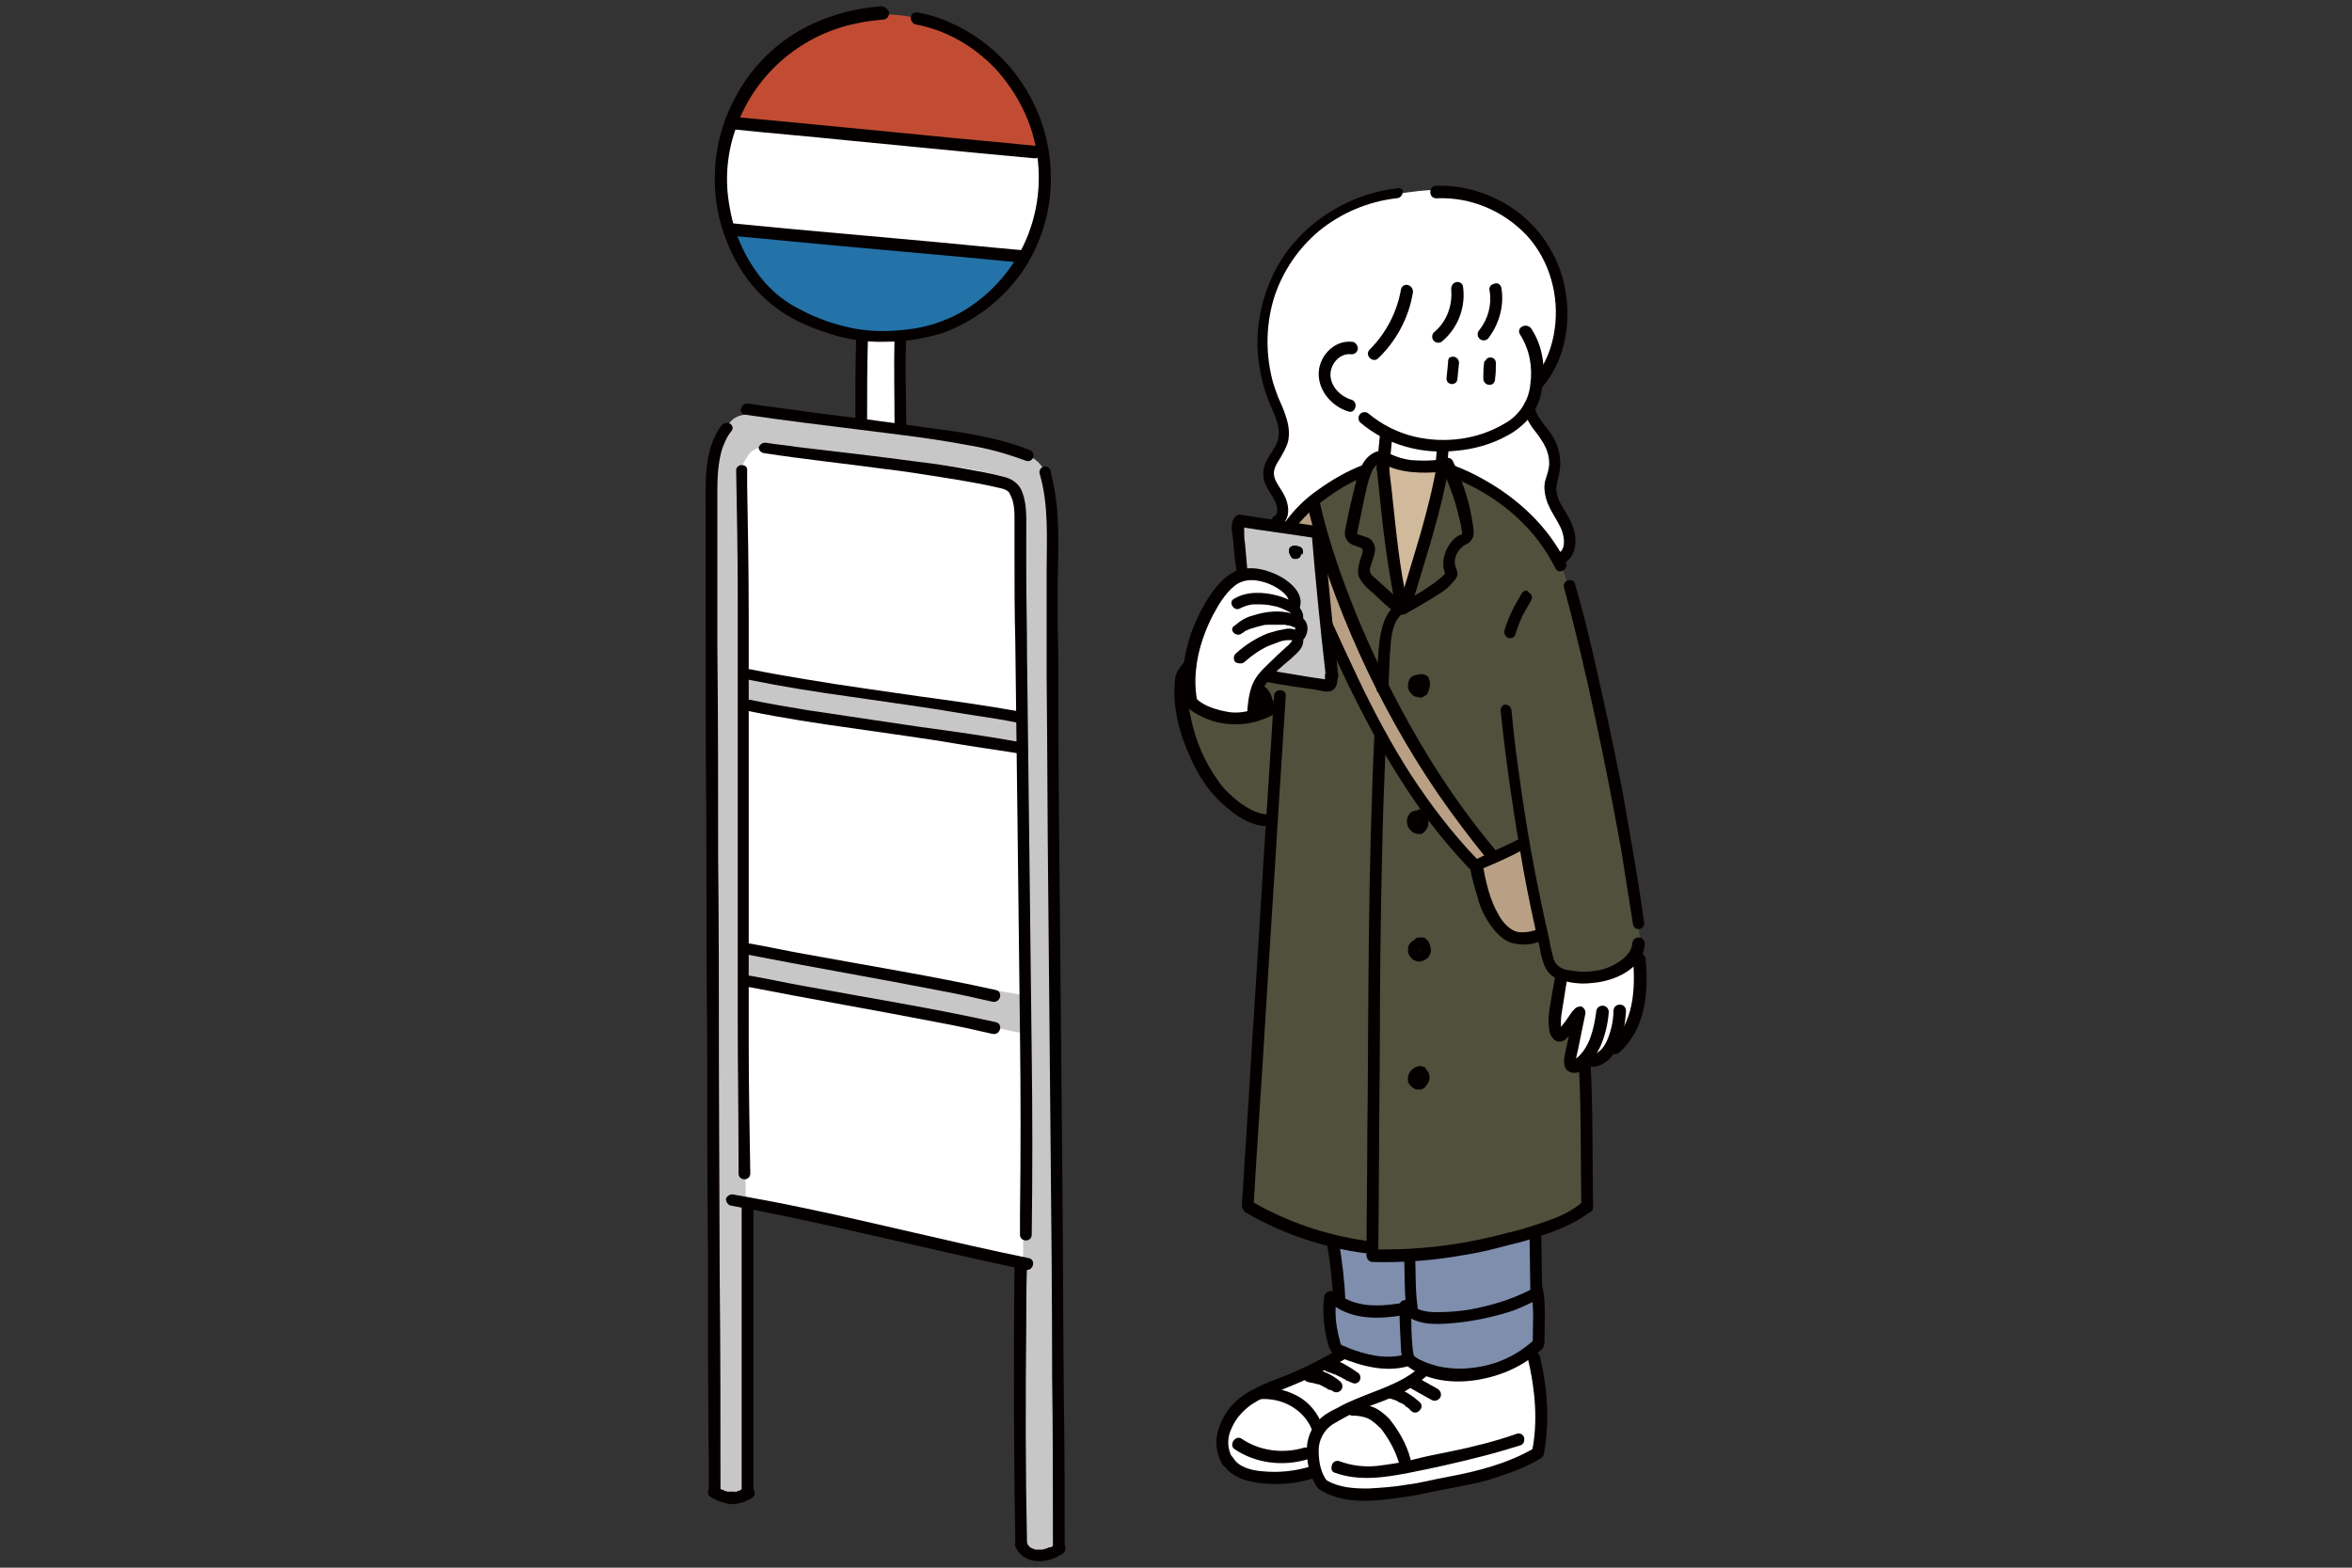 <?xml version="1.0" encoding="utf-8"?>
<!-- Generator: Adobe Illustrator 24.3.0, SVG Export Plug-In . SVG Version: 6.00 Build 0)  -->
<svg version="1.1" id="レイヤー_1" xmlns="http://www.w3.org/2000/svg" xmlns:xlink="http://www.w3.org/1999/xlink" x="0px"
	 y="0px" viewBox="0 0 300 200" style="enable-background:new 0 0 300 200;" xml:space="preserve">
<rect x="0" y="0" width="300" height="200" fill="#333333" stroke="none"/>
<style type="text/css">
	.st0{fill:#4F513C;}
	.st1{fill:#FFFFFF;}
	.st2{fill:#C24C33;}
	.st3{fill:#2372A8;}
	.st4{fill:#7E8EAC;}
	.st5{fill:#B9A085;}
	.st6{fill:#C8C7C7;}
	.st7{fill:#040000;}
	.st8{fill:none;}
	.st9{fill:#D1B99C;}
</style>
<g>
	<g id="塗り_6_">
		<path class="st0" d="M184,59.3L178.7,77l-2.9-18.6l-1.7,1.6c0,0-6.1,2.7-9.5,6.9l3.1,0.7l2.1,18.6l-8.1,0.1c0,0-1.8,2-1.8,4.4
			c-3.9,0.8-5.6,1.5-9.4-4c0.4,5.4,0.9,15,11.1,18l-2.3,49.3c0,0,8.4,4.9,15.1,5c0.8,1.1,2.5,1.3,2.5,1.3s16.4,0.1,25.6-6.3
			c0-5.2,0.4-18.8,0.4-18.8s-3.1,1.7-3.2,0.9c-0.1-0.9,1.4-6.6,1.4-6.6l-2.4,2.5c0,0-1.1-0.2,0.5-7.5c4.6,0.1,8.4,1.2,10.1-4.1
			c-1-7.5-7.6-45.3-11-49.8C194.8,66.1,191.4,62,184,59.3z"/>
		<path class="st1" d="M114.9,42.7l0.2,12.1l-5.5-0.5l0.3-11.5C109.9,42.8,113.2,43.3,114.9,42.7z"/>
		<polygon class="st1" points="130.8,161.4 130.8,131.1 93.4,124 94.1,153.3 		"/>
		<path class="st2" d="M93,15.8l39.9,3.5c0,0-2.9-13.3-13-16.3s-16.2,0.3-20.3,3.3C95.6,9.4,93,15.8,93,15.8z"/>
		<path class="st3" d="M92.7,29.3c1.5,5.1,8,13.6,19.8,13.5c11.8-0.1,16.1-7.4,17.7-10.1C124.4,32.2,92.7,29.3,92.7,29.3z"/>
		<path class="st1" d="M160.7,177.7c2.5,0.3,5.8,1.3,7.3,4.4c1.6-1.8,4.5-2.3,4.5-2.3c2.1-0.3,4.1,0.8,4.9,2.8
			c1.5,3.3,1.8,4.5,1.8,4.5l17.1-4.2c0,0,1.3-7.3-1.1-10.5c-3.5,2-9.1,4.5-14.9,1.4c-6-0.4-8.8-1.4-8.8-1.4L160.7,177.7z"/>
		<path class="st4" d="M196.6,157.2L196,165l0.2,6.4c0,0-2.6,4.4-8.7,4c-6.1-0.4-7.4-1.7-7.4-1.7s-4.8,0.2-6.8-0.7
			c-2-0.9-3.1-1.3-3.1-1.3l-0.6-6.5l1.1,0.4l-0.7-7.2l4.3,0.4l0.8,1.1c0,0,6.6,0.2,9.9-0.3C188.4,159.2,196.6,157.2,196.6,157.2z"/>
		<path class="st5" d="M196.6,118.8c-2.4,1.2-5,1.1-6.7-2.4s-1.9-6-1.9-6s-9-10.3-12.6-17.6c-3.5-7.3-6.5-12.8-6.5-12.8l-1.2-12.3
			l-3.1-0.7l2.6-3.4c0,0,3,13.2,7.6,21.4c4.6,8.2,9.6,18.1,15.2,24.2c2.4-0.4,4.2-2.8,4.2-2.8L196.6,118.8z"/>
		<path class="st6" d="M158.2,73.5l-0.1-6.8l9.7,0.9l2,20l-8-1.3c0,0,3.4-2.9,3.7-4c0.3-1.1,0.2-4,0-4.3s0.6-1.3-0.2-2.2
			C164.5,74.8,160.7,72.8,158.2,73.5z"/>
		<path class="st7" d="M160,91.1c-0.1,0,2.2-1.1,2.2-1.1l-1.6-1.8L160,91.1z"/>
		<path class="st8" d="M176.3,58.2c2.2,1,7.7,1.2,7.7,1.2l-4.8,18L176.3,58.2z"/>
		<path class="st6" d="M133.3,60.2c-1.1-2.1-2.5-3.6-22-5.9c-17.7-2.1-17.2-2.1-19,0.8c-1.8,2.9-1.6,5.5-1.6,8.8
			s0.4,126.4,0.4,126.4s3.3,1.5,4.4,0.1c0-4.8-0.7-65.9-0.7-65.9l36,7.4l-0.7,65.1c0,0,2.8,2.9,5.1,0.4
			C135.2,190.2,134.4,65.1,133.3,60.2z"/>
		<polygon class="st1" points="130.8,127 95.4,121 95,89.6 130.4,95.1 		"/>
		<path class="st1" d="M130,91.1c0,0,0.4-25.8-0.6-28.8c-1.1-3-13.6-3.2-20.5-4c-6.9-0.8-11.8-2.5-13.4-0.3c-1.6,2.2-1.1,3-1,8.3
			c0.1,5.3,0.3,19.5,0.3,19.5L130,91.1z"/>
		<path class="st1" d="M196.1,185.5c-4.5,2.5-19,5.3-21.5,5.2c-2.5-0.1-5.5-0.9-5.8-1.3c-0.3-0.5-0.6-1-0.8-1.5c0,0-5.1,1-7.9,0.6
			c-2.8-0.4-4-2.8-4.2-4.7c-0.2-1.9,3.1-5.9,5.7-6.4c2.6,0.5,5.6,1.7,6.4,4.8c1.5-1.7,3.2-2.9,5-2.8c1.8,0.1,5.6,3.2,6.1,7.7
			c2.7-0.5,15.1-3.5,17.5-4.9C196.4,183.7,196.1,185.5,196.1,185.5z"/>
		<path class="st1" d="M199.2,124.2c-0.3,1.7-1.5,7.2-0.6,7.5c0.9,0.3,2.9-2.5,2.9-2.5s-1.6,6.7-1.2,6.9c0.4,0.1,2.3-1.4,2.3-1.4
			s1.4,1,3.4-0.7c2-1.7,3-4.6,3.1-6.7s0.4-3.6-0.4-5.6C207.1,123.6,205.3,124.8,199.2,124.2z"/>
		<path class="st1" d="M151.7,89.1c-0.5-5.3,2.4-14.5,6.5-15.6c4.1-1.1,6.7,1.6,7,3.5s1,3,0.2,5.3c-0.8,2.3-4.2,2.8-4.9,4.6
			c-0.7,1.8-0.5,4.2-0.5,4.2S156.5,93,151.7,89.1z"/>
		<path class="st1" d="M163,66.6c0.6-1.8,0-2.7-0.6-4.3c-0.6-1.6-0.6-2.3,0.3-4.1c0.9-1.8,1.6-2.6-0.1-6.5s-3.6-11.2,2.6-19.8
			s20.7-7.7,20.7-7.7s9.2,1.9,11.8,8.9c2.6,7.1,1.3,11.4-1.8,15.1c-0.3,1.4-0.7,2.7-1.2,4c0,0,3.3,3.7,3.4,5.4
			c0.1,1.7-0.4,3.8-0.4,5.8c0,2,2.6,3.3,2.5,5.7c-0.1,2.4-1.2,2-1.2,2s-4.3-5.9-6.5-7.7c-2.2-1.8-8.5-4.1-8.5-4.1l-4.8,18l-2.9-19.2
			c0,0-1.7,0.9-2.2,1.8c-2.1,0.9-8,4.2-9.5,6.9C164.1,66.9,163.5,66.8,163,66.6z"/>
		<path class="st1" d="M93.5,15.7C92.3,18.4,90.8,26,93,29.6c5.3,0.3,37.2,3.2,37.2,3.2s4.3-6.3,2.7-13.4
			C129.4,19.1,93.5,15.7,93.5,15.7z"/>
	</g>
	<path class="st9" d="M178.7,75.7c-0.3-1.1-0.6-2.1-0.9-3.2c-0.2-1.4-0.3-2.7-0.5-4.1c-0.4-3.1-0.8-6.2-1.2-9.2
		c2.8,0,5.5,0.1,8.3,0.1c-0.9,2.9-1.5,5.3-1.9,7c-0.5,2-0.7,3.1-1.4,4.7C180.3,73.1,179.4,74.7,178.7,75.7z"/>
	<g id="線_2_">
		<path class="st7" d="M193.9,42.7c1.2,1.9,1.6,4.1,1.3,6.3c-0.2,2.2-1.5,4.1-3.4,5.1c-3.4,2-7.6,2.5-11.4,1.6
			c-2.1-0.5-4.1-1.5-5.8-2.9c-0.3-0.3-0.8-0.3-1.1,0c-0.3,0.3-0.3,0.8,0,1.1c3.4,2.9,7.9,4.1,12.3,3.6c2.2-0.2,4.4-0.8,6.4-1.9
			c1-0.5,2-1.3,2.8-2.2c0.8-1,1.4-2.1,1.6-3.4c0.6-2.7,0.3-5.7-1.3-8.1C194.7,41.1,193.3,41.8,193.9,42.7L193.9,42.7z"/>
		<path class="st7" d="M172.4,43.6c-2.3-0.2-4.2,1.9-4.2,4.1c0,2.3,1.8,4.2,3.8,4.8c0.9,0.3,1.3-1.2,0.4-1.5
			c-1.4-0.4-2.7-1.7-2.7-3.2c0-1.4,1.2-2.8,2.7-2.6c0.4,0,0.8-0.3,0.8-0.8C173.1,43.9,172.8,43.6,172.4,43.6z"/>
		<path class="st7" d="M178.7,36.9c-0.5,2.9-1.9,5.6-4,7.7c-0.7,0.7,0.4,1.8,1.1,1.1c2.3-2.2,3.9-5.2,4.4-8.3c0.1-0.4-0.1-0.8-0.5-1
			C179.2,36.2,178.8,36.5,178.7,36.9L178.7,36.9z"/>
		<path class="st7" d="M185.1,36.9c0.2,2.1-0.6,4.2-2.2,5.5c-0.3,0.3-0.3,0.8,0,1.1c0.3,0.3,0.8,0.3,1.1,0c2-1.7,3-4.4,2.6-7
			c-0.1-0.4-0.5-0.6-0.9-0.5C185.3,36.1,185.1,36.5,185.1,36.9L185.1,36.9z"/>
		<path class="st7" d="M190,37.1c0.3,1.8-0.2,3.6-1.3,5c-0.3,0.3-0.3,0.8,0,1.1c0.3,0.3,0.8,0.3,1.1,0c1.4-1.8,2.1-4.2,1.7-6.5
			c-0.1-0.4-0.5-0.7-0.9-0.5c0,0,0,0,0,0C190.1,36.3,189.9,36.7,190,37.1L190,37.1z"/>
		<path class="st7" d="M184.7,46.3l-0.2,2c0,0.2,0.1,0.4,0.2,0.5c0.1,0.1,0.3,0.2,0.5,0.2c0.2,0,0.4-0.1,0.5-0.2
			c0.1-0.1,0.2-0.3,0.2-0.5l0.2-2c0-0.4-0.3-0.8-0.8-0.8c-0.2,0-0.4,0.1-0.5,0.2C184.7,45.9,184.7,46.1,184.7,46.3z"/>
		<path class="st7" d="M189.3,46.3c-0.1,0.7-0.1,1.3-0.1,2c0,0.4,0.3,0.8,0.8,0.8c0.2,0,0.4-0.1,0.5-0.2l0.1-0.2
			c0.1-0.1,0.1-0.2,0.1-0.4c0.1-0.7,0.1-1.3,0.1-2c0-0.2-0.1-0.4-0.2-0.5c-0.1-0.1-0.3-0.2-0.5-0.2c-0.2,0-0.4,0.1-0.5,0.2l-0.1,0.2
			C189.4,46,189.3,46.1,189.3,46.3L189.3,46.3z"/>
		<path class="st7" d="M176,55.6l-0.4,4.1c0,0.4,0.3,0.8,0.8,0.8c0.4,0,0.8-0.3,0.8-0.8l0.4-4.1c0-0.4-0.3-0.8-0.8-0.8
			C176.3,54.8,176,55.2,176,55.6z"/>
		<path class="st7" d="M183.3,57l-0.2,2.3c0,0.2,0.1,0.4,0.2,0.5c0.3,0.3,0.8,0.3,1.1,0c0.1-0.1,0.2-0.3,0.2-0.5l0.2-2.3
			c0-0.2-0.1-0.4-0.2-0.5c-0.1-0.1-0.3-0.2-0.5-0.2c-0.2,0-0.4,0.1-0.5,0.2C183.4,56.6,183.3,56.8,183.3,57L183.3,57z"/>
		<path class="st7" d="M175.6,57.6c-1.6,0.6-2.2,2.2-2.6,3.7c-0.5,2-1,4.1-1.4,6.2c-0.2,0.9,0.1,1.6,0.9,2c0.3,0.1,0.6,0.2,0.8,0.3
			c0.1,0,0.3,0.1,0.3,0.1s0.2,0.1,0.1,0.1c0.1,0.1,0,0,0.1,0.1c0,0,0-0.1,0,0c0-0.2,0,0.1,0,0.1c0,0.1,0,0.2,0,0.3
			c-0.1,0.3-0.2,0.6-0.3,0.9c-0.2,0.7-0.4,1.4-0.2,2.1c0.4,1,1.3,1.7,2.1,2.4c0.8,0.8,1.7,1.6,2.6,2.3c0.7,0.6,1.8-0.4,1.1-1.1
			c-0.7-0.6-1.4-1.3-2.1-1.9c-0.3-0.3-0.7-0.6-1-0.9c-0.3-0.3-0.7-0.6-1-0.9c-0.4-0.5-0.3-0.8-0.1-1.4c0.2-0.6,0.4-1.2,0.5-1.8
			c0-0.7-0.3-1.3-0.9-1.6c-0.3-0.1-0.6-0.2-0.9-0.3l-0.3-0.1c-0.1,0-0.2-0.1-0.2-0.1l0,0c-0.1-0.1-0.1-0.1,0,0c0,0,0,0.1,0,0
			c0-0.2,0.1-0.4,0.1-0.6l0.3-1.4l0.6-2.9c0.2-0.9,0.4-1.8,0.7-2.6c0.2-0.6,0.6-1.3,1.2-1.5c0.4-0.1,0.6-0.5,0.5-0.9
			C176.4,57.8,176,57.5,175.6,57.6L175.6,57.6z"/>
		<path class="st7" d="M175.6,59.7c0.5,4.6,0.9,9.2,1.7,13.8c0.2,1.2,0.4,2.4,0.7,3.7c0.2,1,1.7,0.6,1.5-0.4
			c-1-4.4-1.4-8.9-1.9-13.4c-0.1-1.2-0.3-2.4-0.4-3.6c0-0.4-0.3-0.8-0.8-0.8C175.9,58.9,175.6,59.3,175.6,59.7L175.6,59.7z"/>
		<path class="st7" d="M183.3,59.1c-1,6-3,11.8-4.7,17.6c-0.3,1,1.2,1.4,1.5,0.4c1.7-5.8,3.7-11.6,4.7-17.6c0.1-0.4-0.1-0.8-0.5-0.9
			C183.8,58.5,183.4,58.7,183.3,59.1L183.3,59.1z"/>
		<path class="st7" d="M183.9,59.7c0.7,1.5,1.3,3.1,1.8,4.7c0.2,0.8,0.4,1.6,0.6,2.4c0.1,0.4,0.1,0.8,0.2,1.1c0,0.1,0,0.1,0,0.2
			c0,0,0.1-0.1,0,0c-0.1,0.1-0.3,0.2-0.4,0.2c-1.1,0.6-1.8,1.9-2,3.2c0,0.3,0,0.6,0,0.9c0,0.1,0.1,0.2,0.1,0.4
			c0,0.1,0.1,0.2,0.1,0.3c0.1,0.3,0,0.1,0.1,0c-0.2,0.2-0.4,0.4-0.6,0.6c-0.3,0.2-0.6,0.5-0.9,0.7c-1.4,1-2.9,1.9-4.4,2.6
			c-0.9,0.5-0.1,1.8,0.8,1.3c1.4-0.8,2.8-1.6,4.2-2.5c0.7-0.4,1.3-0.9,1.8-1.5c0.3-0.3,0.6-0.7,0.6-1.1c0-0.4-0.2-0.7-0.3-1.1
			c-0.1-0.5,0-1.1,0.3-1.6c0.3-0.5,0.7-0.9,1.2-1.1c0.4-0.2,0.6-0.5,0.8-0.9c0.1-0.4,0.1-0.9,0-1.3c-0.1-0.9-0.3-1.8-0.5-2.7
			c-0.5-2-1.2-3.9-2.1-5.7c-0.2-0.4-0.7-0.5-1-0.3C183.9,58.9,183.7,59.4,183.9,59.7L183.9,59.7z"/>
		<path class="st7" d="M176.5,59.2c2.2,1.2,4.9,1.2,7.4,1c0.4,0,0.8-0.3,0.8-0.8c0-0.4-0.3-0.8-0.8-0.8c-1.3,0.2-2.6,0.2-3.9,0.1
			c-0.9-0.1-1.9-0.4-2.7-0.8C176.4,57.4,175.6,58.7,176.5,59.2L176.5,59.2z"/>
		<path class="st7" d="M185.2,60.9c4.4,1.7,8.3,4.5,11.1,8.2c0.8,1.1,1.5,2.2,2.1,3.4c0.4,0.9,1.8,0.1,1.3-0.8
			c-2.2-4.5-6.1-8.1-10.4-10.5c-1.2-0.7-2.5-1.3-3.8-1.8c-0.4-0.1-0.8,0.1-1,0.5c0,0,0,0,0,0C184.5,60.4,184.8,60.8,185.2,60.9
			L185.2,60.9z"/>
		<path class="st7" d="M152.7,89.4c-0.7-3.7,0.3-7.6,2-10.9c0.7-1.3,1.5-2.7,2.7-3.7c1.3-1.1,3-0.9,4.5-0.3c0.7,0.3,1.4,0.7,1.9,1.2
			c0.2,0.2,0.4,0.4,0.5,0.7c0-0.1,0.1,0.2,0,0.1c0,0.1,0,0.1,0,0.2c0-0.1,0-0.1,0,0c0,0.1,0,0.3,0,0.4c-0.3,1,1.2,1.3,1.5,0.4
			c0.5-1.7-1-3.1-2.4-3.9c-1.6-0.9-3.8-1.5-5.6-0.8s-3,2.4-4,4c-1,1.7-1.8,3.5-2.3,5.4c-0.7,2.5-0.8,5.1-0.4,7.7
			c0.1,0.4,0.5,0.6,0.9,0.5C152.6,90.2,152.8,89.8,152.7,89.4L152.7,89.4z"/>
		<path class="st7" d="M158.2,77.6c0.6-0.3,1.2-0.5,1.9-0.5c0.8,0,1.5,0,2.3,0.2c0.7,0.1,1.3,0.4,1.9,0.7c0.1,0,0.1,0.1,0.2,0.1
			c0.1,0,0.1,0.1,0,0l0.1,0.1c0.1,0.1,0.3,0.3,0.1,0.1c0,0.1,0.1,0.1,0.1,0.2c0,0,0,0,0,0.1c0-0.1-0.1-0.1,0,0c-0.1,0.2,0.1-0.1,0,0
			c0,0,0,0.3,0,0c-0.1,0.4,0.1,0.8,0.5,1c0.4,0.1,0.8-0.1,0.9-0.5c0.3-1.8-1.8-2.7-3.2-3.1c-1.8-0.5-4-0.6-5.6,0.4
			C156.6,76.8,157.4,78.1,158.2,77.6L158.2,77.6z"/>
		<path class="st7" d="M158.4,80.8c0.1-0.1,0.1-0.1,0.2-0.1c0.1,0,0,0,0,0l0.1-0.1c0.1-0.1,0.3-0.2,0.4-0.2c0.1-0.1,0.3-0.1,0.4-0.2
			c0.1-0.1-0.1,0,0,0l0.1,0l0.3-0.1c0.3-0.1,0.7-0.2,1.1-0.3c0.3-0.1,0.6-0.1,1-0.1c0.4,0,0.7,0,1.1,0c0.2,0,0.3,0,0.5,0l0.2,0
			c0.2,0,0,0,0.1,0c0.3,0.1,0.6,0.1,0.9,0.2c0.2,0.1-0.1,0,0,0l0.1,0.1L165,80c0,0,0,0,0.1,0c-0.1-0.1-0.1-0.1,0,0
			c0,0.1,0.1,0.1,0.1,0.1c-0.2-0.2,0-0.1,0,0c0,0.1,0-0.2,0,0c0,0.2,0-0.1,0,0c0,0.1-0.1,0.2,0,0c0,0.1,0,0.1,0,0.2
			c0,0.1,0.1-0.1,0,0.1c0,0.1-0.1,0.2-0.1,0.2c-0.5,0.8,0.8,1.6,1.3,0.8c0.4-0.6,0.5-1.4,0.2-2c-0.3-0.6-1-1-1.7-1.1
			c-1.6-0.5-3.5-0.3-5,0.2c-0.9,0.2-1.7,0.7-2.4,1.3C156.6,80.3,157.7,81.4,158.4,80.8L158.4,80.8z"/>
		<path class="st7" d="M158.8,84.4c0.9-0.8,1.9-1.5,3-2c0.5-0.2,1.1-0.4,1.6-0.6c0.4-0.1,1-0.2,1.4-0.1c0,0,0,0,0,0s0,0.1-0.1,0.2
			c-0.2,0.2-0.4,0.5-0.6,0.6c-0.5,0.5-1,0.9-1.5,1.4c-0.9,0.9-2,1.8-2.6,2.9c-0.6,1.1-0.8,2.5-0.9,3.8c0,1,1.5,1,1.5,0
			c0.1-1.2,0.2-2.4,0.9-3.4c0.8-1.2,2-2.2,3.1-3.1c0.5-0.5,1.2-1,1.5-1.7c0.3-0.7,0.1-1.5-0.5-1.9c-0.6-0.3-1.2-0.4-1.9-0.2
			c-0.7,0.1-1.3,0.3-2,0.5c-1.5,0.6-2.9,1.5-4.1,2.6c-0.3,0.3-0.3,0.8,0,1.1C158.1,84.7,158.5,84.7,158.8,84.4L158.8,84.4z"/>
		<path class="st7" d="M151.4,84.2c-0.5,0.3-0.7,0.7-1,1.1c-0.4,0.5-0.5,1.1-0.5,1.8c0,0.3,0,0.5,0,0.8c0.1,0.3,0.3,0.6,0.5,0.9
			c0.3,0.6,0.7,1.1,1.1,1.5c2.1,1.7,4.9,2.4,7.6,2c1.3-0.2,2.6-0.7,3.8-1.4c0.8-0.5,0.1-1.9-0.8-1.3c-0.8,0.5-1.6,0.8-2.5,1
			c-1,0.3-2.1,0.4-3.1,0.2c-1.1-0.2-2.1-0.5-3-1c-0.9-0.5-1.6-1.3-2-2.2c-0.1-0.2,0,0,0,0c0,0.1,0-0.1,0-0.1c0-0.1,0-0.3,0-0.4
			c0-0.2,0-0.5,0.1-0.7c0.1-0.2,0.3-0.3,0.4-0.5s0.1-0.2,0.3-0.3C153,85,152.2,83.7,151.4,84.2L151.4,84.2z"/>
		<path class="st7" d="M149.9,86.6c-0.4,3.2,0.4,6.6,1.7,9.5c1.1,2.7,2.7,5.2,5.1,7.1c1.4,1.2,3.1,2.2,5.1,2.2c1,0,1-1.5,0-1.5
			c-1.4,0-2.7-0.8-3.8-1.6c-1-0.8-2-1.7-2.7-2.8c-1.7-2.4-2.8-5-3.4-7.9c-0.4-1.6-0.5-3.3-0.3-5c0-0.4-0.3-0.8-0.8-0.8
			C150.2,85.9,149.9,86.2,149.9,86.6L149.9,86.6z"/>
		<path class="st7" d="M159.1,72.7c-0.1-1.1-0.2-2.3-0.3-3.4c-0.1-0.5-0.1-1-0.1-1.5c0-0.2,0-0.4,0-0.6c0,0,0-0.2,0-0.1
			c0,0.1,0-0.1,0-0.1c0,0,0,0,0,0c0,0-0.1,0.1,0,0c0.3-0.3,0.3-0.8,0-1.1c-0.3-0.3-0.8-0.3-1.1,0c-0.8,0.7-0.4,2.2-0.3,3.1
			c0.1,1.2,0.2,2.5,0.4,3.7c0,0.4,0.3,0.8,0.8,0.8C158.7,73.5,159.1,73.1,159.1,72.7L159.1,72.7z"/>
		<path class="st7" d="M158,67.2c3.1,0.5,6.3,0.9,9.5,1.4c0.4,0.1,0.8-0.1,0.9-0.5c0.1-0.4-0.1-0.8-0.5-1c0,0,0,0,0,0
			c-3.2-0.5-6.3-0.9-9.5-1.4c-0.4-0.1-0.8,0.1-0.9,0.5C157.4,66.6,157.6,67.1,158,67.2L158,67.2z"/>
		<path class="st7" d="M167.3,68c0.5,6.1,1.1,12.1,1.8,18.2c0,0.4,0.3,0.8,0.8,0.8c0.4,0,0.8-0.3,0.8-0.8c-0.7-6-1.3-12.1-1.8-18.2
			c0-0.4-0.3-0.8-0.8-0.8C167.7,67.3,167.3,67.6,167.3,68z"/>
		<path class="st7" d="M161.5,87c2.1,0.4,4.3,0.7,6.4,1c0.6,0.1,1.4,0.4,2,0.1c0.7-0.4,0.7-1.2,0.7-1.9c0-0.4-0.3-0.8-0.8-0.8
			c-0.4,0-0.8,0.3-0.8,0.8c0,0.2,0,0.4,0,0.5c0,0.2,0-0.1,0,0.1s0,0.1,0,0.1c0,0,0.2-0.2,0.1-0.1c0.1,0,0.1-0.1,0.2-0.1
			c0,0-0.1,0,0,0c0.2,0-0.1,0-0.1,0l-0.6-0.1l-1.4-0.2c-1.8-0.3-3.6-0.6-5.4-0.9c-0.4-0.1-0.8,0.1-0.9,0.5
			C160.9,86.5,161.1,86.9,161.5,87L161.5,87z"/>
		<path class="st7" d="M164.6,70.1c0,0.1,0,0.1-0.1,0.2c0,0.1,0,0.2,0,0.3c0,0.1,0,0.2,0.1,0.3l0.1,0.2c0.1,0.1,0.2,0.2,0.3,0.2
			c0.1,0,0.3,0,0.4,0c0.1,0,0.3-0.1,0.4-0.2c0.1-0.1,0.1-0.1,0.1-0.2c0-0.1,0.1-0.1,0.1-0.2v0c0-0.2,0-0.3,0-0.5l0,0
			c0-0.1-0.1-0.1-0.1-0.2c0-0.1-0.1-0.1-0.1-0.2c-0.1,0-0.1-0.1-0.2-0.1l-0.2-0.1l0,0c-0.1,0-0.1,0-0.2,0c-0.1,0-0.1,0-0.2,0l0,0
			c-0.1,0-0.2,0.1-0.3,0.1c-0.1,0.1-0.2,0.1-0.2,0.2c-0.1,0.1-0.1,0.2-0.1,0.3c0,0.1,0,0.2,0,0.3l0.1,0.2c0.1,0.1,0.2,0.2,0.3,0.3
			l0.2,0.1c0.1,0,0.3,0,0.4,0h0l-0.2,0l0,0l-0.2,0l0,0L165,71l0,0l-0.2-0.1l0,0l-0.1-0.2v0l-0.1-0.2c0,0,0,0,0,0l0-0.2v0l0-0.2
			c0,0,0,0,0,0L164.6,70.1L164.6,70.1l0.2-0.1l0,0l0.2-0.1l0,0l0.2-0.1l0,0l0.2,0h0l0.2,0l0,0l0.5,1c0-0.1,0-0.1,0.1-0.2
			c0-0.1,0-0.2,0-0.3c0-0.2-0.1-0.4-0.3-0.5c-0.1-0.1-0.2-0.1-0.3-0.1l-0.2,0c-0.1,0-0.3,0-0.4,0.1l-0.2,0.1
			C164.7,69.9,164.7,70,164.6,70.1L164.6,70.1z"/>
		<path class="st7" d="M173.9,59.3c-2.1,0.8-4,1.9-5.8,3.2c-1.6,1.1-3,2.5-4.1,4c-0.2,0.4-0.1,0.8,0.3,1c0.4,0.2,0.8,0.1,1-0.3
			c1.1-1.3,2.3-2.5,3.7-3.5c1.6-1.2,3.4-2.3,5.3-3c0.4-0.1,0.6-0.5,0.5-0.9C174.8,59.4,174.4,59.2,173.9,59.3
			C173.9,59.3,173.9,59.3,173.9,59.3L173.9,59.3z"/>
		<path class="st7" d="M199.5,75c1.5,5.5,2.8,11.1,4,16.7c1.2,5.6,2.3,11.2,3.3,16.8c0.5,3.2,1,6.4,1.5,9.5c0.1,0.4,0.5,0.6,0.9,0.5
			c0.4-0.1,0.6-0.5,0.5-0.9c-0.8-5.7-1.8-11.3-2.8-16.9c-1.1-5.6-2.3-11.2-3.6-16.8c-0.7-3.1-1.5-6.3-2.4-9.4
			C200.7,73.6,199.2,74,199.5,75L199.5,75z"/>
		<path class="st7" d="M194.1,75.7c-0.9,1.5-1.7,3-2.2,4.7c-0.1,0.4,0.1,0.8,0.5,1c0,0,0,0,0,0c0.4,0.1,0.8-0.1,0.9-0.5
			c0.1-0.4,0.3-0.8,0.4-1.2l0.1-0.2c0-0.1,0.1-0.2,0.1-0.3c0.1-0.2,0.2-0.3,0.2-0.5c0.4-0.7,0.8-1.4,1.2-2.1c0.2-0.4,0.1-0.8-0.3-1
			C194.8,75.2,194.4,75.3,194.1,75.7L194.1,75.7z"/>
		<path class="st7" d="M191.4,90.6c0.7,6.8,1.7,13.5,2.9,20.3c0.6,3.3,1.3,6.7,2.1,10c0.1,0.8,0.3,1.5,0.6,2.3
			c0.3,0.7,0.8,1.3,1.5,1.6c0.7,0.3,1.5,0.5,2.3,0.6c0.8,0.1,1.5,0.1,2.3,0c2.8-0.2,6.5-1.8,6.7-5c0-0.4-0.3-0.8-0.8-0.8
			c-0.4,0-0.8,0.3-0.8,0.8c0,0,0,0,0,0c-0.1,1-0.9,1.8-1.7,2.3c-1,0.7-2.2,1.1-3.4,1.2c-0.7,0.1-1.4,0.1-2.1,0
			c-0.7-0.1-1.4-0.1-2-0.5c-0.5-0.3-0.8-0.8-0.9-1.3c-0.2-0.8-0.4-1.5-0.5-2.3c-1.4-6.1-2.6-12.3-3.5-18.6c-0.5-3.5-1-7-1.3-10.5
			c0-0.4-0.3-0.8-0.8-0.8C191.8,89.8,191.4,90.2,191.4,90.6L191.4,90.6z"/>
		<path class="st7" d="M198.4,124.3l-0.6,3.5c-0.2,1.1-0.4,2.2-0.2,3.4c0,0.5,0.2,1,0.6,1.4c0.5,0.5,1.2,0.3,1.6-0.1
			c0.8-0.8,1.4-1.6,2-2.6c0.5-0.8-0.8-1.6-1.3-0.8c-0.3,0.4-0.6,0.9-0.9,1.3c-0.2,0.2-0.3,0.4-0.5,0.6c-0.1,0.1-0.3,0.3-0.4,0.4h0.4
			c0.2,0.2,0.2,0.2,0.1,0.1c0,0,0-0.1,0-0.1c0-0.1-0.1-0.3-0.1-0.4c0-0.2,0-0.5,0-0.7c0-0.6,0.1-1.1,0.2-1.7l0.6-3.8
			c0.1-0.4-0.1-0.8-0.5-0.9C198.9,123.6,198.5,123.8,198.4,124.3L198.4,124.3z"/>
		<path class="st7" d="M200.7,129l-0.7,3.7l-0.4,1.8c-0.1,0.6-0.2,1.2,0.1,1.8c0.3,0.5,1,0.7,1.6,0.5c0.5-0.2,0.9-0.6,1.3-1
			c0.7-0.8,1.3-1.7,1.7-2.7c0.5-1.3,0.8-2.6,0.9-4c0-0.4-0.3-0.8-0.8-0.8c-0.4,0-0.8,0.3-0.8,0.8c-0.3,2.1-0.8,4.5-2.5,5.9
			c-0.1,0.1-0.2,0.1-0.2,0.2s-0.1,0.1-0.2,0.1c0,0,0,0,0.1,0c0.1,0,0.2,0.1,0.2,0.1c0-0.1,0-0.2,0-0.2c0.1-0.6,0.3-1.3,0.4-1.9
			l0.8-3.9c0.1-0.4-0.1-0.8-0.5-1C201.2,128.4,200.8,128.6,200.7,129C200.7,129,200.7,129,200.7,129L200.7,129z"/>
		<path class="st7" d="M205.8,128.9c0,1.3-0.3,2.6-0.8,3.8c-0.4,0.9-1.1,1.9-2.2,1.8c-0.4,0-0.8,0.3-0.8,0.8c0,0.4,0.3,0.8,0.8,0.8
			c1.6,0.1,2.8-1.1,3.5-2.4c0.7-1.5,1-3.1,1.1-4.7C207.4,127.9,205.9,127.9,205.8,128.9z"/>
		<path class="st7" d="M208.3,122.4c0.3,3.8,0.1,8.1-2.9,10.8c-0.7,0.7,0.3,1.7,1.1,1.1c3.4-3,3.8-7.7,3.4-11.9
			c0-0.4-0.3-0.8-0.8-0.8C208.6,121.6,208.3,122,208.3,122.4L208.3,122.4z"/>
		<path class="st7" d="M162.5,88.8c-0.5,8.4-1.1,16.9-1.6,25.3c-0.5,8.5-1.1,17.1-1.6,25.6c-0.3,4.7-0.6,9.4-0.9,14
			c-0.1,1,1.5,1,1.5,0c0.5-8.4,1.1-16.9,1.6-25.3c0.5-8.5,1.1-17.1,1.6-25.6c0.3-4.7,0.6-9.4,0.9-14
			C164.1,87.8,162.5,87.8,162.5,88.8L162.5,88.8z"/>
		<path class="st7" d="M158.9,154.7c4.7,2.7,9.9,4.5,15.4,5.2c0.4,0,0.8-0.3,0.8-0.8c0-0.4-0.3-0.8-0.8-0.8
			c-5.1-0.7-10.1-2.4-14.6-5C158.8,152.9,158.1,154.2,158.9,154.7L158.9,154.7z"/>
		<path class="st7" d="M175.3,93.8c-0.4,8.6-0.6,17.2-0.7,25.8s-0.1,17.1-0.2,25.7c0,4.9-0.1,9.9-0.1,14.8c0,1,1.5,1,1.5,0
			c0.1-8.7,0.1-17.5,0.2-26.2c0-8.5,0.1-17.1,0.3-25.6c0.1-4.9,0.3-9.7,0.5-14.5C176.8,92.9,175.3,92.9,175.3,93.8z"/>
		<path class="st7" d="M179.1,76.6c-2.1,0.7-2.8,2.9-3.1,4.9c-0.3,2.1-0.3,4.2-0.4,6.3c-0.1,1,1.5,1,1.5,0c0.1-1.9,0.1-3.8,0.3-5.8
			c0.1-1.4,0.5-3.4,2-4c0.4-0.1,0.6-0.5,0.5-0.9C179.9,76.7,179.5,76.5,179.1,76.6L179.1,76.6z"/>
		<path class="st7" d="M175.1,161c3.9,0.1,7.9-0.2,11.7-0.9c2-0.3,3.9-0.8,5.8-1.3c1.8-0.4,3.6-1,5.3-1.6c1.8-0.7,3.6-1.5,5-2.7
			c0.3-0.3,0.3-0.8,0-1.1c-0.3-0.3-0.8-0.3-1.1,0c-1.2,1-2.6,1.7-4,2.2c-1.7,0.6-3.4,1.2-5.2,1.6c-3.7,1-7.4,1.7-11.2,2
			c-2.1,0.2-4.3,0.2-6.4,0.2C174.1,159.5,174.1,161,175.1,161L175.1,161z"/>
		<path class="st7" d="M201.4,136.1c0.3,6,0.2,11.9,0.3,17.9c0,1,1.5,1,1.5,0c-0.1-6,0-11.9-0.3-17.9
			C202.9,135.1,201.4,135.1,201.4,136.1z"/>
		<path class="st7" d="M162.5,89.8c-0.1-0.4-0.3-0.8-0.4-1.2c-0.1-0.2-0.2-0.3-0.3-0.5c-0.1-0.2-0.4-0.4-0.6-0.6
			c-0.2-0.1-0.4-0.1-0.6-0.1c-0.2,0.1-0.4,0.2-0.5,0.4c-0.2,0.4-0.1,0.8,0.3,1c0,0,0,0,0,0c0,0,0.1,0,0.1,0.1l-0.2-0.1
			c0.1,0.1,0.1,0.1,0.2,0.2l-0.1-0.2c0.1,0.2,0.2,0.4,0.3,0.5l-0.1-0.2c0.1,0.3,0.2,0.6,0.3,1c0.1,0.2,0.2,0.4,0.4,0.5
			c0.2,0.1,0.4,0.1,0.6,0.1c0.2-0.1,0.4-0.2,0.5-0.4C162.6,90.2,162.6,90,162.5,89.8L162.5,89.8z"/>
		<path class="st7" d="M181.3,86c-0.3,0-0.7,0.1-1,0.2c-0.4,0.2-0.6,0.5-0.7,1c0,0.1,0,0.2,0,0.3c0,0.1,0,0.2,0,0.3
			c0.1,0.3,0.2,0.5,0.4,0.7c0.2,0.2,0.4,0.4,0.7,0.4c0.1,0,0.3,0.1,0.4,0.1c0.1,0,0.3,0,0.4-0.1c0.2-0.1,0.4-0.2,0.5-0.3
			c0,0,0.1-0.1,0.1-0.2c0-0.1,0.1-0.1,0.1-0.2c0.1-0.3,0.2-0.6,0.2-0.9c0-0.3-0.1-0.6-0.2-0.9C182.1,86.2,181.7,86,181.3,86
			c-0.2,0-0.4,0.1-0.5,0.2c-0.3,0.3-0.3,0.8,0,1.1c0.1,0.1,0.3,0.2,0.5,0.2h0.1l-0.2,0c0,0,0.1,0,0.1,0l-0.2-0.1c0,0,0.1,0,0.1,0.1
			l-0.2-0.1c0,0,0.1,0.1,0.1,0.1l-0.1-0.2c0,0,0.1,0.1,0.1,0.1l-0.1-0.2c0,0.1,0,0.1,0.1,0.2l0-0.2c0,0.1,0,0.2,0,0.3l0-0.2
			c0,0.1,0,0.2-0.1,0.3l0.1-0.2c0,0.1-0.1,0.1-0.1,0.2l0.1-0.2c0,0-0.1,0.1-0.1,0.1l0.2-0.1c0,0-0.1,0-0.1,0.1l0.2-0.1
			c0,0-0.1,0-0.1,0l0.2,0c-0.1,0-0.1,0-0.2,0l0.2,0c-0.1,0-0.1,0-0.2-0.1l0.2,0.1c-0.1,0-0.1-0.1-0.2-0.1l0.2,0.1
			c-0.1,0-0.1-0.1-0.1-0.1l0.1,0.2c0-0.1-0.1-0.1-0.1-0.2l0.1,0.2c0-0.1,0-0.1-0.1-0.2l0,0.2c0-0.1,0-0.1,0-0.2l0,0.2
			c0-0.1,0-0.1,0-0.2l-0.1,0.2c0-0.1,0.1-0.1,0.1-0.1l-0.1,0.2c0,0,0.1-0.1,0.1-0.1l-0.2,0.1c0.1,0,0.1-0.1,0.2-0.1l-0.2,0.1
			c0.1,0,0.2-0.1,0.3-0.1l-0.2,0c0.1,0,0.2,0,0.2,0c0.2,0,0.4-0.1,0.5-0.2c0.1-0.1,0.2-0.3,0.2-0.5c0-0.2-0.1-0.4-0.2-0.5
			C181.7,86.1,181.5,86,181.3,86L181.3,86z"/>
		<path class="st7" d="M180.6,103.4c-0.1,0-0.3,0.1-0.4,0.1c-0.1,0.1-0.2,0.1-0.3,0.2c-0.2,0.2-0.3,0.4-0.4,0.7
			c-0.1,0.3,0,0.6,0,0.8c0.1,0.3,0.2,0.5,0.4,0.7c0.1,0.1,0.1,0.1,0.2,0.2c0,0,0.1,0,0.1,0.1c0.2,0.1,0.4,0.1,0.6,0.2
			c0.1,0,0.3,0,0.4,0c0.1,0,0.3-0.1,0.4-0.2c0.2-0.2,0.4-0.4,0.5-0.7c0.1-0.2,0.1-0.5,0.1-0.7c0-0.1,0-0.3-0.1-0.4
			c0-0.1-0.1-0.2-0.1-0.3c0,0,0-0.1-0.1-0.1c-0.1-0.2-0.2-0.3-0.4-0.4c-0.1,0-0.1-0.1-0.2-0.1c-0.1,0-0.1-0.1-0.2-0.1
			C181.1,103.4,180.9,103.4,180.6,103.4c-0.1,0.2-0.2,0.3-0.3,0.5c-0.1,0.4,0.1,0.8,0.5,1c0,0,0,0,0,0c0,0,0.1,0,0.1,0l-0.2-0.1
			c0,0,0.1,0,0.1,0.1l-0.2-0.1c0,0,0.1,0.1,0.1,0.1l-0.1-0.2c0,0,0.1,0.1,0.1,0.1l-0.1-0.2c0,0.1,0,0.1,0.1,0.2l0-0.2
			c0,0.1,0,0.2,0,0.3l0-0.2c0,0.1,0,0.2-0.1,0.2l0.1-0.2c0,0.1-0.1,0.1-0.1,0.2l0.1-0.2c0,0-0.1,0.1-0.1,0.1l0.2-0.1
			c0,0-0.1,0-0.1,0.1l0.2-0.1c0,0-0.1,0-0.1,0l0.2,0c-0.1,0-0.1,0-0.2,0l0.2,0c0,0-0.1,0-0.1,0l0.2,0.1c0,0-0.1,0-0.1-0.1l0.2,0.1
			c0,0-0.1-0.1-0.1-0.1l0.1,0.2c0-0.1-0.1-0.1-0.1-0.2l0.1,0.2c0-0.1-0.1-0.2-0.1-0.2l0,0.2c0-0.1,0-0.2,0-0.3l0,0.2
			c0-0.1,0-0.1,0.1-0.2l-0.1,0.2c0-0.1,0.1-0.1,0.1-0.2l-0.1,0.2c0,0,0.1-0.1,0.1-0.1l-0.2,0.1c0,0,0.1,0,0.1-0.1l-0.2,0.1
			c0,0,0.1,0,0.1,0c0.2-0.1,0.4-0.2,0.5-0.4c0.1-0.2,0.1-0.4,0.1-0.6c-0.1-0.2-0.2-0.4-0.4-0.5l-0.2-0.1
			C180.9,103.4,180.7,103.4,180.6,103.4L180.6,103.4z"/>
		<path class="st7" d="M181.5,119.6c-0.2,0-0.4,0-0.5,0c-0.2,0-0.4,0.1-0.5,0.2c-0.1,0.1-0.2,0.2-0.4,0.3c-0.1,0.1-0.2,0.2-0.3,0.3
			c0,0.1-0.1,0.1-0.1,0.2c0,0.1-0.1,0.1-0.1,0.2c0,0.1,0,0.2,0,0.3c0,0,0,0.1,0,0.1c0,0.1,0,0.2,0,0.3c0,0.1,0.1,0.2,0.1,0.3
			c0.1,0.1,0.1,0.2,0.2,0.3c0.1,0.1,0.2,0.2,0.3,0.3c0.1,0.1,0.2,0.1,0.4,0.2c0.3,0.1,0.6,0.1,0.8,0c0.3-0.1,0.5-0.2,0.7-0.4
			c0.2-0.2,0.3-0.4,0.4-0.7c0-0.1,0-0.3,0-0.4c0-0.2-0.1-0.4-0.1-0.5c-0.1-0.3-0.3-0.6-0.6-0.7c-0.2-0.1-0.4-0.1-0.6-0.1
			c-0.2,0.1-0.4,0.2-0.5,0.4c-0.1,0.2-0.1,0.4-0.1,0.6c0.1,0.2,0.2,0.4,0.4,0.5l0.1,0.1l-0.2-0.1c0,0,0.1,0.1,0.1,0.1l-0.1-0.2
			c0,0.1,0.1,0.1,0.1,0.2l-0.1-0.2c0,0.1,0,0.1,0.1,0.2l0-0.2c0,0.1,0,0.2,0,0.2l0-0.2c0,0.1,0,0.1-0.1,0.2l0.1-0.2
			c0,0.1-0.1,0.1-0.1,0.2l0.1-0.2c0,0-0.1,0.1-0.1,0.1l0.2-0.1c0,0-0.1,0.1-0.1,0.1l0.2-0.1c-0.1,0-0.1,0-0.2,0.1l0.2,0
			c-0.1,0-0.1,0-0.2,0l0.2,0c-0.1,0-0.2,0-0.2-0.1l0.2,0.1c-0.1,0-0.1-0.1-0.2-0.1l0.2,0.1c-0.1,0-0.1-0.1-0.1-0.1l0.1,0.2
			c0,0-0.1-0.1-0.1-0.1l0.1,0.2c0-0.1,0-0.1,0-0.2l0,0.2c0-0.1,0-0.1,0-0.2l0,0.2c0-0.1,0-0.1,0.1-0.2l-0.1,0.2
			c0-0.1,0.1-0.1,0.1-0.2l-0.1,0.2c0.1-0.1,0.1-0.1,0.2-0.2l-0.2,0.1c0.1,0,0.1-0.1,0.2-0.1l-0.2,0.1c0.1,0,0.1,0,0.2-0.1l-0.2,0
			c0.1,0,0.1,0,0.2,0l-0.2,0h0.1c0.2,0.1,0.4,0,0.6-0.1c0.4-0.2,0.5-0.7,0.3-1.1C181.9,119.8,181.7,119.6,181.5,119.6L181.5,119.6z"
			/>
		<path class="st7" d="M181.2,136c-0.2,0-0.3,0-0.5,0.1c-0.1,0-0.2,0.1-0.3,0.1l-0.1,0.1c-0.6,0.4-0.8,1-0.7,1.7
			c0,0.1,0,0.1,0.1,0.2c0,0.1,0.1,0.1,0.1,0.2c0.1,0.1,0.2,0.2,0.3,0.3c0.2,0.1,0.3,0.2,0.5,0.3c0.2,0,0.4,0,0.5,0c0,0,0.1,0,0.1,0
			c0.1,0,0.2-0.1,0.3-0.1c0.2-0.1,0.3-0.2,0.4-0.4c0.2-0.2,0.3-0.4,0.4-0.7c0.1-0.3,0-0.7-0.1-1c-0.2-0.3-0.4-0.5-0.7-0.7
			c-0.2-0.1-0.4-0.1-0.6-0.1c-0.2,0.1-0.4,0.2-0.5,0.4c-0.1,0.2-0.1,0.4-0.1,0.6c0.1,0.2,0.2,0.4,0.4,0.5c0.1,0,0.1,0.1,0.2,0.1
			l-0.2-0.1c0.1,0.1,0.1,0.1,0.2,0.2l-0.1-0.2c0,0,0.1,0.1,0.1,0.1l-0.1-0.2c0,0,0,0.1,0,0.1l0-0.2c0,0,0,0.1,0,0.1l0-0.2
			c0,0.1,0,0.1,0,0.2l0.1-0.2c0,0.1-0.1,0.1-0.1,0.2l0.1-0.2c-0.1,0.1-0.1,0.1-0.2,0.2l0.2-0.1c-0.1,0.1-0.1,0.1-0.2,0.1l0.2-0.1
			c0,0-0.1,0-0.1,0l0.2,0h-0.1l0.2,0c0,0-0.1,0-0.1,0l0.2,0.1c0,0-0.1,0-0.1-0.1l0.2,0.1c0,0-0.1-0.1-0.1-0.1l0.1,0.2
			c0-0.1-0.1-0.1-0.1-0.2l0.1,0.2c0-0.1,0-0.1-0.1-0.2l0,0.2c0-0.1,0-0.1,0-0.2l0,0.2c0-0.1,0-0.1,0.1-0.2l-0.1,0.2
			c0-0.1,0.1-0.1,0.1-0.2l-0.1,0.2c0,0,0.1-0.1,0.1-0.1l-0.2,0.1c0.1,0,0.1-0.1,0.2-0.1l-0.2,0.1c0.1,0,0.1,0,0.2-0.1l-0.2,0
			c0,0,0.1,0,0.1,0c0.2,0,0.4-0.1,0.5-0.2c0.3-0.3,0.3-0.8,0-1.1C181.6,136.1,181.4,136.1,181.2,136L181.2,136z"/>
		<path class="st7" d="M166.7,64.3c1.6,6.6,3.9,12.9,6.7,19.1c2.8,6.2,6.1,12.1,9.9,17.7c2,2.9,4.1,5.7,6.3,8.4
			c0.3,0.3,0.8,0.3,1.1,0c0.3-0.3,0.3-0.8,0-1.1c-4.1-4.9-7.6-10.1-10.7-15.6c-3.3-5.9-6.2-12-8.5-18.3c-1.3-3.5-2.4-7-3.2-10.6
			C167.9,63,166.4,63.4,166.7,64.3L166.7,64.3z"/>
		<path class="st7" d="M168.7,80.3c1.9,4.3,3.9,8.5,6.1,12.6c2.2,4.1,4.7,8.1,7.5,11.9c1.6,2.1,3.3,4.1,5.1,6
			c0.7,0.7,1.8-0.4,1.1-1.1c-3.2-3.3-6-7-8.5-10.8c-2.5-3.9-4.7-8-6.7-12.2c-1.1-2.3-2.2-4.7-3.3-7.1c-0.2-0.4-0.7-0.5-1-0.3
			C168.6,79.5,168.5,80,168.7,80.3L168.7,80.3z"/>
		<path class="st7" d="M187.5,110.6c0.2,1.3,0.6,2.7,1,4c0.3,1.2,0.9,2.4,1.6,3.4c0.8,1.1,1.8,2.2,3.2,2.4c1.1,0.2,2.1,0.1,3.1-0.3
			c0.4-0.1,0.6-0.5,0.5-1c-0.1-0.4-0.5-0.6-0.9-0.5c-0.8,0.3-1.6,0.4-2.4,0.3c-1-0.2-1.9-1.2-2.4-2.1c-1.2-2-1.7-4.4-2.1-6.6
			c-0.1-0.4-0.5-0.6-0.9-0.5C187.6,109.7,187.3,110.1,187.5,110.6L187.5,110.6L187.5,110.6z"/>
		<path class="st7" d="M188.4,111.1c2-0.8,4-1.7,5.9-2.7c0.4-0.2,0.5-0.7,0.3-1c-0.2-0.4-0.7-0.5-1-0.3l0,0
			c-0.9,0.5-1.8,0.9-2.7,1.3c-0.5,0.2-1,0.5-1.5,0.7c-0.5,0.2-0.8,0.4-1.3,0.6c-0.4,0.1-0.6,0.5-0.5,0.9
			C187.6,111,188,111.2,188.4,111.1C188.4,111.1,188.4,111.1,188.4,111.1L188.4,111.1z"/>
		<path class="st7" d="M179.1,160.3c0.1,2.3,0,4.5,0.3,6.8c0.1,0.4,0.5,0.6,0.9,0.5c0.4-0.1,0.6-0.5,0.5-1c-0.3-2.1-0.2-4.3-0.3-6.4
			C180.6,159.3,179.1,159.3,179.1,160.3L179.1,160.3z"/>
		<path class="st7" d="M195.1,158l0.1,6.8c0,1,1.5,1,1.5,0l-0.1-6.8C196.7,157,195.1,157,195.1,158L195.1,158z"/>
		<path class="st7" d="M179,167.5c1.7,1.6,4.1,1.5,6.3,1.3c2.4-0.2,4.8-0.7,7.1-1.4c1.3-0.4,2.5-1,3.7-1.6c0.9-0.5,0.1-1.8-0.8-1.3
			c-2.5,1.3-5.2,2.1-8,2.6c-1.3,0.2-2.7,0.3-4,0.3c-1.1,0-2.4-0.1-3.3-1C179.4,165.7,178.3,166.8,179,167.5L179,167.5z"/>
		<path class="st7" d="M178.5,166.6c0,1.8,0.1,3.6,0.2,5.5c0,0.4,0.1,0.8,0.2,1.3c0.2,0.5,0.5,0.8,0.9,1.1c0.7,0.5,1.4,0.8,2.2,1.1
			c3.1,1.1,6.8,0.7,9.9-0.5c1.8-0.7,3.4-1.7,4.8-3c0.7-0.7-0.4-1.7-1.1-1.1c-2.2,2-4.9,3.2-7.8,3.5c-1.5,0.2-3,0.1-4.4-0.2
			c-0.7-0.2-1.4-0.4-2-0.7c-0.3-0.1-0.6-0.3-0.9-0.5c-0.3-0.2-0.2-0.6-0.3-0.9c-0.2-1.8-0.2-3.7-0.2-5.5
			C180,165.6,178.5,165.6,178.5,166.6L178.5,166.6z"/>
		<path class="st7" d="M195.3,164.8c0.4,2.1,0.2,4.3,0.2,6.4c0,1,1.5,1,1.5,0c0-2.3,0.2-4.5-0.2-6.8c-0.1-0.4-0.5-0.6-0.9-0.5
			C195.5,164,195.2,164.4,195.3,164.8L195.3,164.8z"/>
		<path class="st7" d="M169.3,158.9c0.4,2.3,0.6,4.6,0.8,7c0,1,1.6,1,1.5,0c-0.1-2.5-0.4-4.9-0.8-7.4c-0.1-0.4-0.5-0.6-0.9-0.5
			C169.4,158.1,169.1,158.5,169.3,158.9L169.3,158.9z"/>
		<path class="st7" d="M169.9,166.4c2.6,2,6,1.9,9,1.4c0.4-0.1,0.7-0.5,0.5-1c0,0,0,0,0,0c-0.1-0.4-0.5-0.6-1-0.5
			c-2.6,0.4-5.6,0.5-7.8-1.3c-0.4-0.2-0.8-0.1-1,0.3C169.4,165.8,169.5,166.2,169.9,166.4L169.9,166.4z"/>
		<path class="st7" d="M168.9,165.5c-0.2,1.4-0.1,2.8,0.1,4.2c0.1,0.7,0.3,1.4,0.5,2.1c0.3,0.8,0.7,1.1,1.5,1.4
			c2.7,1.1,5.7,1.9,8.6,1.1c1-0.3,0.5-1.8-0.4-1.5c-2.5,0.7-5.1,0-7.4-0.9c-0.2-0.1-0.5-0.2-0.7-0.3c-0.1-0.1-0.2-0.4-0.2-0.6
			c-0.2-0.6-0.3-1.2-0.4-1.8c-0.2-1.2-0.2-2.5,0-3.7c0-0.4-0.3-0.8-0.8-0.8C169.2,164.8,168.9,165.1,168.9,165.5L168.9,165.5z"/>
		<path class="st7" d="M181,174.5c-2.3,2-5.3,2.8-8.1,4c-0.7,0.3-1.4,0.6-2.1,1c-0.6,0.3-1.2,0.6-1.8,1c-1.3,0.9-2.2,2.4-2.3,4.1
			c-0.1,1.7,0.3,3.7,1.3,5.1c0.2,0.4,0.7,0.5,1,0.3c0.4-0.2,0.5-0.7,0.3-1c-0.9-1.2-1.1-2.6-1.1-4c0-1.3,0.7-2.6,1.8-3.3
			c1.2-0.7,2.4-1.4,3.7-1.9c1.3-0.6,2.7-1,4-1.6c1.5-0.6,2.9-1.5,4.2-2.6C182.9,174.9,181.8,173.8,181,174.5L181,174.5z"/>
		<path class="st7" d="M168.6,190.2c3.1,1.8,7,1.3,10.4,0.8c1.8-0.2,3.5-0.7,5.3-1c2-0.4,4-0.7,5.9-1.3c2.1-0.7,4.3-1.4,6.2-2.6
			c0.8-0.5,0.1-1.8-0.8-1.3c-3.3,1.9-7.1,2.9-10.9,3.6c-1.7,0.3-3.5,0.8-5.2,1c-1.7,0.3-3.3,0.4-5,0.5c-1.8,0-3.6-0.1-5.2-1
			C168.6,188.3,167.8,189.7,168.6,190.2L168.6,190.2z"/>
		<path class="st7" d="M194.9,173.4c0.9,3.8,1.3,8,0.5,11.8c-0.1,0.4,0.1,0.8,0.5,0.9c0.4,0.1,0.8-0.1,1-0.5c0,0,0,0,0,0
			c0.8-4.2,0.5-8.5-0.5-12.6C196.1,172.1,194.6,172.5,194.9,173.4L194.9,173.4z"/>
		<path class="st7" d="M170.3,187.9c3.1,1.1,6.3,0.6,9.4,0c3.1-0.6,6.2-1.3,9.3-2.1c1.6-0.4,3.3-0.9,4.9-1.4c0.4-0.1,0.6-0.5,0.5-1
			c-0.1-0.4-0.5-0.6-0.9-0.5c-2.8,1-5.7,1.7-8.6,2.3c-1.5,0.3-3.1,0.6-4.6,1c-1.5,0.4-3,0.6-4.5,0.8c-1.7,0.2-3.4,0-5-0.6
			c-0.4-0.1-0.8,0.1-0.9,0.5C169.7,187.4,169.9,187.8,170.3,187.9L170.3,187.9z"/>
		<path class="st7" d="M172.5,180.6c0.7,0,1.4,0.1,2.1,0.4c-0.1,0,0.1,0.1,0.1,0.1c0.1,0,0.2,0.1,0.2,0.1c0.1,0.1,0.3,0.2,0.4,0.3
			c0.3,0.2,0.5,0.5,0.8,0.7c1,1.3,1.8,2.7,2.3,4.3c0.3,0.9,1.8,0.5,1.5-0.4c-0.5-1.9-1.5-3.6-2.7-5.1c-0.6-0.6-1.3-1.2-2.1-1.5
			c-0.8-0.3-1.6-0.4-2.5-0.4c-0.4,0-0.8,0.3-0.8,0.8C171.7,180.2,172.1,180.6,172.5,180.6L172.5,180.6z"/>
		<path class="st7" d="M177.2,178.4c0.1,0,0.3,0.1,0.4,0.1l0.2,0.1l0,0l0.1,0c0.3,0.1,0.5,0.3,0.8,0.4s0.5,0.3,0.7,0.5l0.2,0.1
			c0.1,0.1-0.1-0.1,0,0l0.1,0.1c0.1,0.1,0.2,0.2,0.3,0.3c0.3,0.3,0.8,0.3,1.1-0.1c0.3-0.3,0.3-0.7,0-1c-1-0.9-2.1-1.6-3.4-2
			c-0.4-0.1-0.8,0.1-1,0.5c0,0,0,0,0,0C176.6,177.9,176.8,178.3,177.2,178.4z"/>
		<path class="st7" d="M180.1,177.2l2.5,1.4c0.4,0.2,0.8,0.1,1.1-0.3c0.2-0.4,0.1-0.8-0.3-1.1l-2.5-1.4c-0.4-0.2-0.8-0.1-1.1,0.2
			C179.6,176.5,179.7,177,180.1,177.2C180,177.2,180.1,177.2,180.1,177.2L180.1,177.2z"/>
		<path class="st7" d="M171.1,171.9c-2.8,1.7-5.7,3.1-8.7,4.2c-1.3,0.5-2.6,1.1-3.8,1.9c-1.3,0.9-2.3,2.1-2.9,3.6
			c-0.8,1.7-0.7,3.6,0.2,5.2c0.5,0.9,1.8,0.1,1.3-0.8c-0.7-1.2-0.7-2.6-0.1-3.8c0.5-1.2,1.4-2.2,2.5-3c1.1-0.7,2.2-1.3,3.4-1.7
			c1.4-0.6,2.8-1.1,4.2-1.8c1.6-0.8,3.1-1.6,4.7-2.5C172.7,172.7,171.9,171.4,171.1,171.9L171.1,171.9z"/>
		<path class="st7" d="M156,186.8c1,1.6,2.9,2.2,4.7,2.4c2.3,0.3,4.6,0.1,6.8-0.6c1-0.3,0.5-1.7-0.4-1.5c-2,0.6-4,0.8-6.1,0.6
			c-1.3-0.1-3-0.5-3.7-1.7C156.8,185.2,155.4,186,156,186.8L156,186.8z"/>
		<path class="st7" d="M157.5,184.9c2.7,1.8,6.1,2.2,9.2,1.3c0.9-0.3,0.5-1.8-0.4-1.5c-2.7,0.8-5.7,0.4-8-1.2
			C157.5,183.1,156.7,184.4,157.5,184.9z"/>
		<path class="st7" d="M160.7,178.5c1.4-0.1,2.8,0.2,4,0.9c1.2,0.7,2.1,1.7,2.6,2.9c0.1,0.4,0.5,0.6,0.9,0.5
			c0.4-0.1,0.6-0.5,0.5-0.9c0,0,0,0,0,0c-0.6-1.6-1.7-3-3.2-3.8c-1.5-0.8-3.2-1.2-4.9-1.1C159.7,177,159.7,178.5,160.7,178.5
			L160.7,178.5z"/>
		<path class="st7" d="M166.8,176.3c0.3,0.1,0.6,0.1,0.9,0.2c0.1,0,0.3,0.1,0.4,0.1l0.1,0c0.1,0,0.1,0.1,0.2,0.1
			c0.3,0.1,0.5,0.3,0.8,0.4c0.1,0.1,0.2,0.2,0.4,0.2c0,0,0.2,0.2,0.1,0c0.1,0,0.1,0.1,0.2,0.1c0.3,0.3,0.8,0.3,1.1,0
			c0.3-0.3,0.3-0.8,0-1.1c-1-0.9-2.3-1.5-3.6-1.7c-0.4-0.1-0.8,0.1-0.9,0.5C166.1,175.8,166.4,176.2,166.8,176.3L166.8,176.3
			L166.8,176.3z"/>
		<path class="st7" d="M169.3,175c0.3,0.1,0.6,0.2,0.8,0.3c0,0,0.3,0.1,0.1,0c0.1,0,0.1,0.1,0.2,0.1l0.4,0.2
			c0.3,0.1,0.5,0.3,0.8,0.4c0.1,0.1,0.2,0.2,0.4,0.2l0.2,0.1c0,0,0.2,0.2,0.1,0c0.1,0.1,0.3,0.2,0.5,0.2c0.2,0,0.4-0.1,0.5-0.2
			c0.3-0.3,0.3-0.8,0-1.1c-1.1-0.8-2.3-1.5-3.5-1.9c-0.4-0.1-0.8,0.1-0.9,0.5C168.7,174.5,168.9,174.9,169.3,175L169.3,175z"/>
		<path class="st7" d="M178.4,24c-6.8,0.7-13.2,5-16.1,11.2c-1.5,3.3-2.2,6.9-1.8,10.5c0.2,1.8,0.6,3.6,1.3,5.4
			c0.6,1.6,1.8,3.5,1.1,5.3c-0.3,0.8-0.9,1.5-1.3,2.3c-0.5,0.9-0.6,1.9-0.3,2.8c0.3,0.9,1,1.7,1.4,2.6c0.2,0.5,0.4,1.4-0.1,1.7
			c-0.4,0.2-0.5,0.7-0.3,1c0.2,0.4,0.7,0.5,1,0.3c1.5-1,1.1-3,0.3-4.3c-0.4-0.7-1-1.4-1.1-2.2c-0.1-0.7,0.3-1.4,0.7-2
			c0.4-0.7,0.9-1.5,1.1-2.3c0.2-1,0.1-1.9-0.2-2.9c-0.3-1-0.7-1.9-1.1-2.8c-0.3-0.8-0.6-1.6-0.8-2.5c-0.8-3.4-0.7-7,0.4-10.4
			c1.1-3.2,3-6,5.6-8.2c2.8-2.3,6.3-3.8,9.9-4.2c0.4,0,0.8-0.3,0.8-0.8C179.1,24.4,178.8,24,178.4,24L178.4,24z"/>
		<path class="st7" d="M183.2,25.3c4.4-0.2,8.6,1.6,11.6,4.8c2.9,3.2,4.1,7.7,3.5,11.9c-0.3,2.2-1.1,4.4-2.6,6.2
			c-0.3,0.3-0.3,0.8,0,1.1c0.3,0.3,0.8,0.3,1.1,0c3-3.6,3.7-8.6,2.7-13.1c-1.1-4.7-4.2-8.7-8.6-10.8c-2.4-1.2-5.1-1.8-7.8-1.7
			C182.2,23.8,182.2,25.3,183.2,25.3L183.2,25.3z"/>
		<path class="st7" d="M194.4,51.8c0,1.4,0.9,2.6,1.7,3.6c0.8,1.1,1.5,2.2,1.5,3.7c0,0.8-0.3,1.5-0.5,2.2c-0.2,0.8-0.1,1.5,0.1,2.3
			c0.4,1.4,1.3,2.5,1.9,3.8c0.4,0.9,0.7,2.5-0.2,3.1c-0.4,0.2-0.5,0.7-0.3,1c0.2,0.4,0.7,0.5,1,0.3c1.2-0.8,1.5-2.2,1.3-3.5
			c-0.2-1.4-1-2.6-1.7-3.8c-0.4-0.6-0.6-1.3-0.7-2c0-0.8,0.3-1.5,0.4-2.2c0.3-1.6,0-3.3-0.9-4.7c-0.4-0.7-1-1.3-1.4-1.9
			c-0.4-0.6-0.8-1.2-0.8-1.9C196,50.8,194.4,50.8,194.4,51.8L194.4,51.8z"/>
		<path class="st7" d="M92,54.3c-2.2,3-2,7-2,10.5c0,4.5,0,9,0,13.5c0,9,0,18.1,0.1,27.1c0,9,0,18,0.1,27c0,9,0,18.1,0.1,27.1
			c0,9,0,18,0.1,27c0,1.1,0,2.2,0,3.3c0,1,1.5,1,1.5,0c0-8.9,0-17.9-0.1-26.8l-0.1-26.8c0-9,0-18-0.1-27c0-8.9,0-17.9-0.1-26.8
			c0-4.5,0-8.9,0-13.4c0-2.1,0-4.3,0-6.4c0-1.8,0.1-3.6,0.6-5.3c0.3-0.8,0.6-1.6,1.2-2.3C93.9,54.2,92.6,53.5,92,54.3L92,54.3z"/>
		<path class="st7" d="M90.7,191c0.8,0.5,1.7,0.8,2.6,0.9c0.9,0,1.8-0.3,2.6-0.8c0.4-0.2,0.5-0.7,0.2-1.1c-0.2-0.3-0.6-0.4-1-0.3
			c-0.2,0.1-0.3,0.2-0.5,0.3c0,0-0.2,0.1-0.1,0.1c-0.1,0-0.2,0.1-0.3,0.1c-0.1,0-0.1,0-0.2,0.1c-0.1,0-0.3,0.1-0.2,0
			c-0.2,0-0.3,0-0.5,0h-0.2l-0.2,0c-0.2,0-0.3-0.1-0.5-0.1l-0.1-0.1c-0.1,0-0.1,0,0,0L92,190c-0.2-0.1-0.4-0.2-0.6-0.3
			c-0.4-0.2-0.8-0.1-1,0.3C90.2,190.4,90.3,190.8,90.7,191L90.7,191z"/>
		<path class="st7" d="M94.6,154.2l0,28.3v7.9c0,1,1.5,1,1.5,0l0-28.3v-7.9C96.2,153.3,94.6,153.2,94.6,154.2z"/>
		<path class="st7" d="M93.2,153.8c9.9,1.8,19.6,4.2,29.4,6.4c2.7,0.6,5.4,1.2,8.2,1.8c1,0.2,1.4-1.3,0.4-1.5
			c-9.8-2-19.5-4.5-29.2-6.5c-2.8-0.6-5.6-1.1-8.4-1.6c-0.4-0.1-0.8,0.1-1,0.5C92.6,153.3,92.8,153.7,93.2,153.8
			C93.2,153.8,93.2,153.8,93.2,153.8L93.2,153.8z"/>
		<path class="st7" d="M95,52.9c4.8,0.7,9.6,1.3,14.5,1.9c4.7,0.6,9.3,1.1,14,2c2.5,0.4,5,1.1,7.4,2c0.4,0.1,0.8-0.1,0.9-0.5
			c0.1-0.4-0.1-0.8-0.5-0.9c-4.3-1.7-8.9-2.3-13.5-2.9c-4.8-0.7-9.5-1.3-14.3-1.9c-2.7-0.4-5.4-0.7-8-1.1c-0.4-0.1-0.8,0.1-0.9,0.5
			C94.3,52.4,94.6,52.8,95,52.9C95,52.9,95,52.9,95,52.9L95,52.9z"/>
		<path class="st7" d="M132.6,60.4c1.2,4.1,0.9,8.3,0.9,12.5c0,1.5,0,3,0,4.5c0,3.1,0,6.1,0,9.2c0.1,9,0.1,18,0.2,26.9
			c0.1,10.7,0.2,21.4,0.3,32.2c0.1,10,0.2,20,0.2,30c0.1,6.8,0.1,13.6,0.1,20.4v1.5c0,1,1.5,1,1.5,0c0-6.3,0-12.5-0.1-18.8
			c-0.1-9.7-0.1-19.5-0.2-29.2c-0.1-10.8-0.2-21.5-0.3-32.3c-0.1-9.3-0.2-18.6-0.2-27.9c0-3.4,0-6.7-0.1-10.1c0-1.2,0-2.4,0-3.6
			c0-3.2,0.2-6.5,0-9.7c-0.1-2-0.4-3.9-0.9-5.9C133.8,59.1,132.4,59.5,132.6,60.4L132.6,60.4z"/>
		<path class="st7" d="M129.4,161.4c-0.1,9.3-0.1,18.5,0,27.8c0,2.6,0.1,5.2,0.1,7.8c0,1,1.5,1,1.5,0c-0.2-9.3-0.2-18.5-0.1-27.8
			c0-2.6,0-5.2,0.1-7.8C130.9,160.4,129.4,160.4,129.4,161.4L129.4,161.4z"/>
		<path class="st7" d="M129.6,197.5c1.1,2.2,4.2,2,5.9,0.7c0.4-0.2,0.5-0.7,0.3-1c-0.2-0.3-0.7-0.5-1-0.3c-0.2,0.1-0.4,0.3-0.6,0.4
			l-0.2,0.1l-0.1,0c0.1,0-0.1,0-0.1,0l-0.2,0.1c-0.2,0.1-0.4,0.1-0.6,0.2c-0.1,0-0.1,0,0,0h-0.2c-0.1,0-0.2,0-0.3,0s-0.2,0-0.3,0
			c0.2,0-0.1,0-0.1,0c-0.1,0-0.2-0.1-0.3-0.1c-0.1,0-0.1,0,0,0l-0.2-0.1c-0.1,0-0.2-0.1-0.2-0.1c-0.1-0.1,0.1,0.1,0,0
			c0,0-0.1-0.1-0.1-0.1l-0.1-0.1c-0.1-0.1-0.1-0.1,0,0c-0.1-0.1-0.1-0.2-0.2-0.3c-0.2-0.4-0.7-0.5-1-0.3
			C129.5,196.7,129.4,197.1,129.6,197.5L129.6,197.5z"/>
		<path class="st7" d="M93.9,60.1c0.1,5.4,0.2,10.7,0.2,16.1c0,5.9,0,11.8,0,17.7c0,6.1,0,12.3,0,18.4c0,6.1,0,12.2,0,18.2
			c0,5.7,0.1,11.4,0.1,17.2c0,0.7,0,1.4,0,2c0,1,1.5,1,1.5,0c-0.1-5.7-0.2-11.4-0.2-17.1c0-6,0-12.1,0-18.2c0-6.1,0-12.3,0-18.4
			c0-5.9,0-11.9,0-17.8c0-5.4-0.1-10.9-0.2-16.3l0-1.9C95.4,59.1,93.8,59.1,93.9,60.1L93.9,60.1z"/>
		<path class="st7" d="M97.4,57.8c5.1,0.8,10.1,1.3,15.2,2c2.6,0.3,5.1,0.7,7.6,1.1c2.5,0.4,5,0.8,7.5,1.4c0.4,0.1,0.7,0.2,1,0.5
			c0.2,0.4,0.4,0.8,0.5,1.2c0.2,0.8,0.2,1.5,0.2,2.3c0,1.6,0,3.2,0,4.7c0,3.6,0,7.1,0.1,10.7c0.1,8.2,0.2,16.4,0.3,24.6
			c0.1,8.5,0.2,17.1,0.3,25.6c0.1,7.7,0.1,15.4,0,23.1c0,0.8,0,1.6,0,2.5c0,1,1.5,1,1.5,0c0.1-7.6,0.1-15.2,0-22.8
			c-0.1-8.6-0.2-17.3-0.3-25.9c-0.1-8.4-0.2-16.7-0.3-25.1c0-3.7-0.1-7.4-0.1-11c0-1.6,0-3.3,0-4.9c0-1.6,0.1-3.4-0.5-5
			c-0.3-0.9-1.1-1.6-2.1-1.9c-1.2-0.3-2.4-0.6-3.6-0.8c-2.6-0.5-5.1-0.9-7.7-1.2c-5.2-0.7-10.4-1.3-15.5-1.9
			c-1.2-0.2-2.5-0.3-3.7-0.5c-0.4-0.1-0.8,0.1-1,0.5C96.7,57.2,96.9,57.7,97.4,57.8L97.4,57.8z"/>
		<path class="st7" d="M95.4,125.9c8.2,1.6,16.4,3,24.6,4.6c2.2,0.4,4.4,0.9,6.6,1.4c1,0.2,1.4-1.3,0.4-1.5
			c-8.1-1.8-16.3-3.1-24.4-4.6c-2.3-0.4-4.5-0.9-6.8-1.3c-0.4-0.1-0.8,0.1-0.9,0.5C94.8,125.3,95,125.8,95.4,125.9
			C95.4,125.9,95.4,125.9,95.4,125.9L95.4,125.9z"/>
		<path class="st7" d="M95.4,121.8c8.2,1.6,16.4,3,24.6,4.6c2.2,0.4,4.4,0.9,6.6,1.4c1,0.2,1.4-1.3,0.4-1.5
			c-8.1-1.8-16.3-3.1-24.4-4.6c-2.3-0.4-4.5-0.9-6.8-1.3c-0.4-0.1-0.8,0.1-0.9,0.5C94.8,121.3,95,121.7,95.4,121.8
			C95.4,121.8,95.4,121.8,95.4,121.8L95.4,121.8z"/>
		<path class="st7" d="M95.4,90.7c4.4,0.9,8.9,1.6,13.3,2.2c4.7,0.7,9.4,1.3,14,2.1c2.4,0.4,4.7,0.7,7.1,1.1
			c0.4,0.1,0.8-0.1,0.9-0.5c0.1-0.4-0.1-0.8-0.5-0.9c-4.3-0.8-8.7-1.4-13.1-2c-4.7-0.7-9.4-1.4-14.1-2.1c-2.4-0.4-4.8-0.8-7.2-1.3
			c-0.4-0.1-0.8,0.1-0.9,0.5C94.8,90.2,95,90.6,95.4,90.7L95.4,90.7z"/>
		<path class="st7" d="M95.4,86.7c4.4,0.9,8.8,1.6,13.2,2.2c4.7,0.7,9.3,1.3,14,2.1c2.4,0.4,4.8,0.7,7.2,1.2
			c0.4,0.1,0.8-0.1,0.9-0.5c0.1-0.4-0.1-0.8-0.5-0.9c-4.4-0.8-8.8-1.4-13.2-2c-4.7-0.7-9.3-1.3-14-2.1c-2.4-0.4-4.8-0.8-7.2-1.3
			c-0.4-0.1-0.8,0.1-0.9,0.5C94.8,86.1,95,86.5,95.4,86.7L95.4,86.7z"/>
		<path class="st7" d="M112.4,0.8c-4,0.3-8,1.5-11.4,3.7c-3.2,2.1-5.7,4.9-7.4,8.3c-1.8,3.4-2.6,7.3-2.4,11.2
			c0.2,3.9,1.5,7.7,3.7,11c1.1,1.6,2.4,3,4,4.2c1.8,1.4,4,2.4,6.1,3.1c2.5,0.9,5.2,1.4,8,1.3c2.5,0,4.9-0.4,7.2-1.1
			c4.1-1.5,7.6-4.2,10.1-7.7c2.7-3.9,4-8.6,3.7-13.3c-0.2-4.2-1.7-8.3-4.2-11.7c-2.4-3.3-5.7-5.8-9.5-7.3c-1-0.4-2.1-0.7-3.2-0.9
			c-0.4-0.1-0.8,0.1-0.9,0.5c-0.1,0.4,0.1,0.8,0.5,1c0,0,0,0,0,0c3.9,0.7,7.4,2.7,10.2,5.6c2.5,2.7,4.3,6,5.1,9.5
			c1,4.4,0.5,9.1-1.5,13.2c-1.8,3.6-4.6,6.6-8.2,8.6c-1.7,0.9-3.7,1.6-5.6,1.9c-2.6,0.4-5.2,0.5-7.8,0c-2.5-0.5-4.8-1.3-7-2.5
			c-1.6-0.8-3-1.9-4.2-3.2c-2.4-2.7-4-6.1-4.6-9.6c-0.7-3.6-0.4-7.2,0.9-10.6c2.5-6.8,8.5-11.8,15.7-13.1c0.9-0.2,1.9-0.3,2.9-0.4
			c0.4,0,0.8-0.3,0.8-0.8S112.8,0.8,112.4,0.8L112.4,0.8z"/>
		<path class="st7" d="M93.5,30.1c4.6,0.4,9.3,0.9,13.9,1.3l15.5,1.4l7.3,0.7c0.4,0,0.8-0.3,0.8-0.8c0-0.4-0.3-0.8-0.8-0.8
			c-4.6-0.4-9.3-0.9-13.9-1.3l-15.5-1.4l-7.3-0.7c-0.4,0-0.8,0.3-0.8,0.8C92.8,29.7,93.1,30.1,93.5,30.1L93.5,30.1z"/>
		<path class="st7" d="M93.5,16.5c4.8,0.5,9.7,0.9,14.5,1.4l16.5,1.6l7.5,0.7c0.4,0,0.8-0.3,0.8-0.8c0-0.4-0.3-0.8-0.8-0.8
			c-4.8-0.5-9.7-0.9-14.5-1.4l-16.5-1.6l-7.5-0.7c-0.4,0-0.8,0.3-0.8,0.8C92.7,16.1,93,16.5,93.5,16.5L93.5,16.5z"/>
		<path class="st7" d="M109.2,43.4c-0.1,3.4-0.1,6.8-0.1,10.2c0,1,1.5,1,1.5,0c0-3.4,0-6.8,0.1-10.2
			C110.7,42.4,109.2,42.4,109.2,43.4z"/>
		<path class="st7" d="M114.1,43c-0.1,3.8,0,7.5,0,11.3c0,1,1.5,1,1.5,0c0-3.8-0.2-7.5,0-11.3C115.7,42,114.1,42,114.1,43z"/>
	</g>
</g>
</svg>
